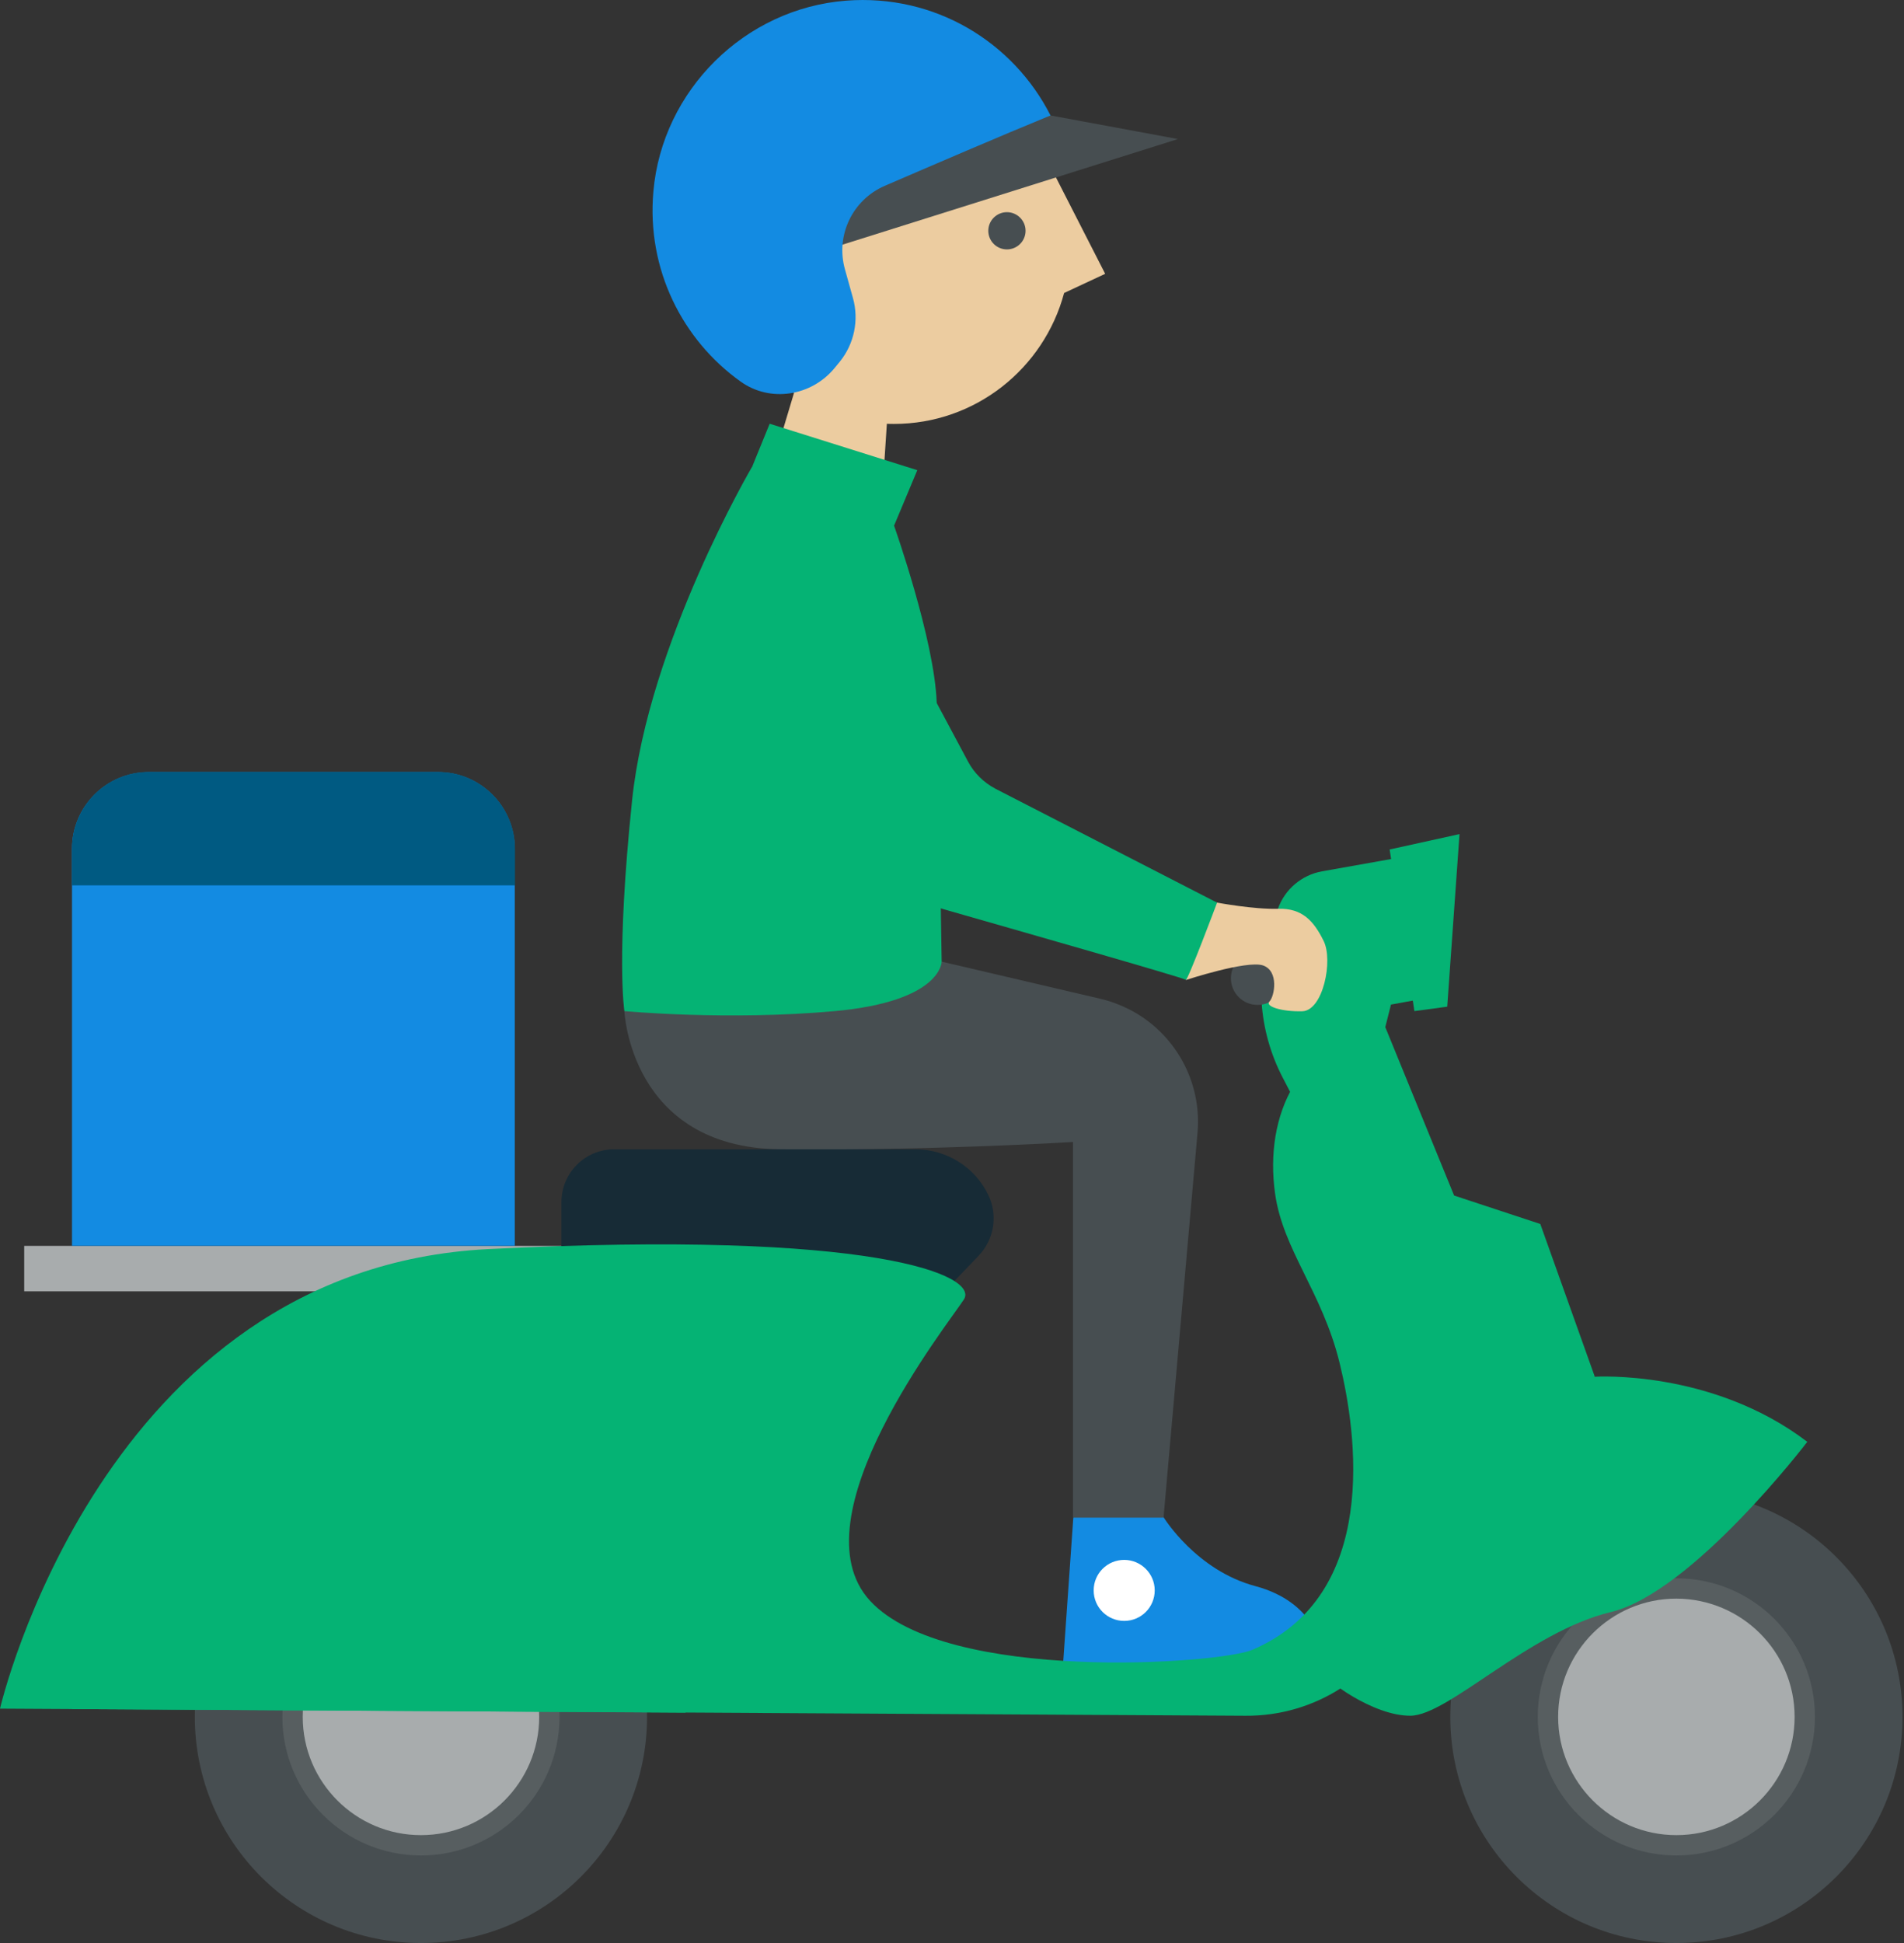 <svg width="49" height="50" viewBox="0 0 49 50" fill="none" xmlns="http://www.w3.org/2000/svg">
<rect x="0" y="0" width="49" height="50" fill="#333333" stroke="none"/>
<path d="M14.449 32.06H0.623V33.23H14.449V32.06Z" fill="#A8ACAD"/>
<path d="M29.02 37.478L29.949 39.049C29.949 39.049 30.784 40.412 32.31 40.817C33.836 41.227 34.024 42.393 33.94 42.393C33.856 42.393 29.277 43.208 27.845 43.04L27.341 43.065L27.622 39.054L29.02 37.478Z" fill="#138BE2"/>
<path d="M17.669 24.359L16.069 26.018C16.069 26.018 16.212 29.535 20.085 29.575C23.962 29.614 27.613 29.387 27.613 29.387V39.054H29.944L30.818 29.155C30.937 27.836 30.24 26.577 29.06 25.974C28.823 25.855 28.576 25.762 28.319 25.702L21.374 24.077L17.669 24.359Z" fill="#474E51"/>
<path d="M20.821 11.941L19.359 12.005C19.359 12.005 16.691 16.545 16.267 20.595C15.847 24.64 16.069 26.019 16.069 26.019C16.069 26.019 18.722 26.27 21.483 26.019C24.244 25.767 24.234 24.744 24.234 24.744C24.234 24.744 24.16 19.696 24.106 18.081C24.051 16.465 23.009 13.527 23.009 13.527L20.821 11.941Z" fill="#05B374"/>
<path d="M21.912 9.481L20.509 9.861L19.931 11.788L21.996 12.726L22.712 12.603L22.895 9.822L21.912 9.481Z" fill="#ECCCA0"/>
<path d="M28.442 7.046L27.178 4.571C26.481 2.956 24.876 1.825 23.004 1.825C20.494 1.825 18.464 3.86 18.464 6.364C18.464 8.868 20.499 10.909 23.004 10.909C25.103 10.909 26.866 9.481 27.385 7.54L28.442 7.046Z" fill="#ECCCA0"/>
<path d="M24.565 1.874L27.035 2.971L30.315 3.578L20.554 6.651L21.641 3.129L24.565 1.874Z" fill="#474E51"/>
<path d="M10.833 50C14.047 50 16.652 47.395 16.652 44.181C16.652 40.968 14.047 38.362 10.833 38.362C7.619 38.362 5.014 40.968 5.014 44.181C5.014 47.395 7.619 50 10.833 50Z" fill="#474E51"/>
<path d="M10.833 47.747C12.803 47.747 14.399 46.151 14.399 44.181C14.399 42.212 12.803 40.615 10.833 40.615C8.863 40.615 7.267 42.212 7.267 44.181C7.267 46.151 8.863 47.747 10.833 47.747Z" fill="#575E60"/>
<path d="M13.876 44.181C13.876 45.86 12.513 47.224 10.833 47.224C9.154 47.224 7.791 45.86 7.791 44.181C7.791 42.502 9.154 41.138 10.833 41.138C12.513 41.143 13.876 42.502 13.876 44.181Z" fill="#A8ACAD"/>
<path d="M43.142 50C46.356 50 48.961 47.395 48.961 44.181C48.961 40.968 46.356 38.362 43.142 38.362C39.929 38.362 37.324 40.968 37.324 44.181C37.324 47.395 39.929 50 43.142 50Z" fill="#474E51"/>
<path d="M43.142 47.747C45.111 47.747 46.708 46.151 46.708 44.181C46.708 42.212 45.111 40.615 43.142 40.615C41.172 40.615 39.575 42.212 39.575 44.181C39.575 46.151 41.172 47.747 43.142 47.747Z" fill="#575E60"/>
<path d="M46.185 44.181C46.185 45.86 44.821 47.224 43.142 47.224C41.462 47.224 40.099 45.86 40.099 44.181C40.099 42.502 41.462 41.138 43.142 41.138C44.821 41.143 46.185 42.502 46.185 44.181Z" fill="#A8ACAD"/>
<path d="M14.449 32.964V30.933C14.449 30.183 15.056 29.575 15.807 29.575H23.557C24.357 29.575 25.088 30.029 25.434 30.751C25.686 31.269 25.587 31.892 25.187 32.312L23.626 33.941L14.335 32.929" fill="#172B36"/>
<path d="M37.749 35.211L41.043 35.428C41.043 35.428 44.056 35.231 46.511 37.103C46.511 37.103 43.553 40.98 41.453 41.484C39.354 41.988 37.275 44.142 36.301 44.151C35.328 44.161 34.054 43.188 34.093 43.075C34.133 42.961 37.749 35.211 37.749 35.211Z" fill="#05B374"/>
<path d="M35.481 27.461L35.649 26.438L35.797 25.851L36.938 25.643L36.435 21.993L34.024 22.422C33.501 22.516 33.066 22.882 32.888 23.386L32.74 23.805C32.285 25.09 32.379 26.512 33.007 27.723C33.283 28.261 33.52 28.701 33.55 28.701C33.629 28.696 35.481 27.461 35.481 27.461Z" fill="#05B374"/>
<path d="M35.654 26.439L37.422 30.765L39.64 31.497L41.043 35.428C41.043 35.428 37.531 36.441 36.632 40.062C36.504 40.58 36.351 41.035 36.188 41.435C35.501 43.099 33.856 44.166 32.053 44.152L0 43.969C0 43.969 2.614 32.648 12.557 32.144C22.5 31.64 25.197 32.82 24.807 33.438C24.412 34.055 20.425 39.059 22.391 41.193C24.357 43.327 31.391 42.813 32.226 42.457C35.511 41.055 34.923 36.895 34.474 35.068C34.024 33.24 33.016 32.163 32.814 30.711C32.532 28.686 33.431 26.745 35.654 26.439Z" fill="#05B374"/>
<path d="M35.763 21.86L36.4 26.019L37.245 25.905L37.561 21.464L35.763 21.86Z" fill="#05B374"/>
<path d="M21.952 7.673L21.744 6.927C21.502 6.058 21.937 5.144 22.767 4.783C23.992 4.255 25.745 3.499 27.035 2.971C26.081 1.089 24.066 -0.161 21.774 0.017C19.166 0.219 17.042 2.324 16.815 4.927C16.637 6.937 17.566 8.75 19.057 9.817C19.818 10.365 20.88 10.197 21.478 9.471L21.616 9.303C21.981 8.849 22.11 8.241 21.952 7.673Z" fill="#138BE2"/>
<path d="M25.913 6.418C26.178 6.418 26.393 6.204 26.393 5.939C26.393 5.675 26.178 5.46 25.913 5.46C25.649 5.46 25.434 5.675 25.434 5.939C25.434 6.204 25.649 6.418 25.913 6.418Z" fill="#474E51"/>
<path d="M19.808 10.904L23.607 12.099L23.009 13.527L19.359 12.005L19.808 10.904Z" fill="#05B374"/>
<path d="M29.717 40.926C29.717 41.361 29.366 41.711 28.932 41.711C28.497 41.711 28.146 41.361 28.146 40.926C28.146 40.491 28.497 40.141 28.932 40.141C29.361 40.141 29.717 40.491 29.717 40.926Z" fill="white"/>
<path d="M17.64 44.072C17.64 44.072 21.433 36.974 17.358 34.865C13.288 32.761 4.155 39.973 1.853 43.979L17.64 44.072Z" fill="#05B374"/>
<path d="M33.051 25.174C33.051 25.554 32.745 25.86 32.364 25.86C31.984 25.86 31.678 25.554 31.678 25.174C31.678 24.794 31.984 24.487 32.364 24.487C32.745 24.487 33.051 24.794 33.051 25.174Z" fill="#474E51"/>
<path d="M29.188 22.788L31.327 23.228C31.327 23.228 32.27 23.405 32.893 23.386C33.515 23.366 33.811 23.702 34.063 24.211C34.315 24.715 34.048 26.009 33.515 26.023C32.982 26.038 32.547 25.895 32.67 25.772C32.799 25.643 32.922 24.986 32.502 24.843C32.083 24.705 30.522 25.218 30.522 25.218L29.188 22.788Z" fill="#ECCCA0"/>
<path d="M22.599 15.27L24.915 19.602C25.073 19.898 25.32 20.14 25.622 20.299L31.322 23.228C31.322 23.228 30.556 25.268 30.517 25.213C30.487 25.169 25.972 23.88 24.298 23.401C23.902 23.287 23.562 23.03 23.344 22.684L20.148 17.577C20.005 17.35 19.931 17.093 19.931 16.826V15.937C19.931 15.053 20.736 14.381 21.606 14.544C22.03 14.623 22.396 14.89 22.599 15.27Z" fill="#05B374"/>
<path d="M13.253 32.059H1.853V21.845C1.853 20.753 2.737 19.869 3.829 19.869H11.273C12.364 19.869 13.248 20.753 13.248 21.845V32.059H13.253Z" fill="#138BE2"/>
<path d="M11.273 19.864H3.829C2.737 19.864 1.853 20.748 1.853 21.84V22.783H13.253V21.84C13.253 20.753 12.364 19.864 11.273 19.864Z" fill="#005A82"/>
</svg>
